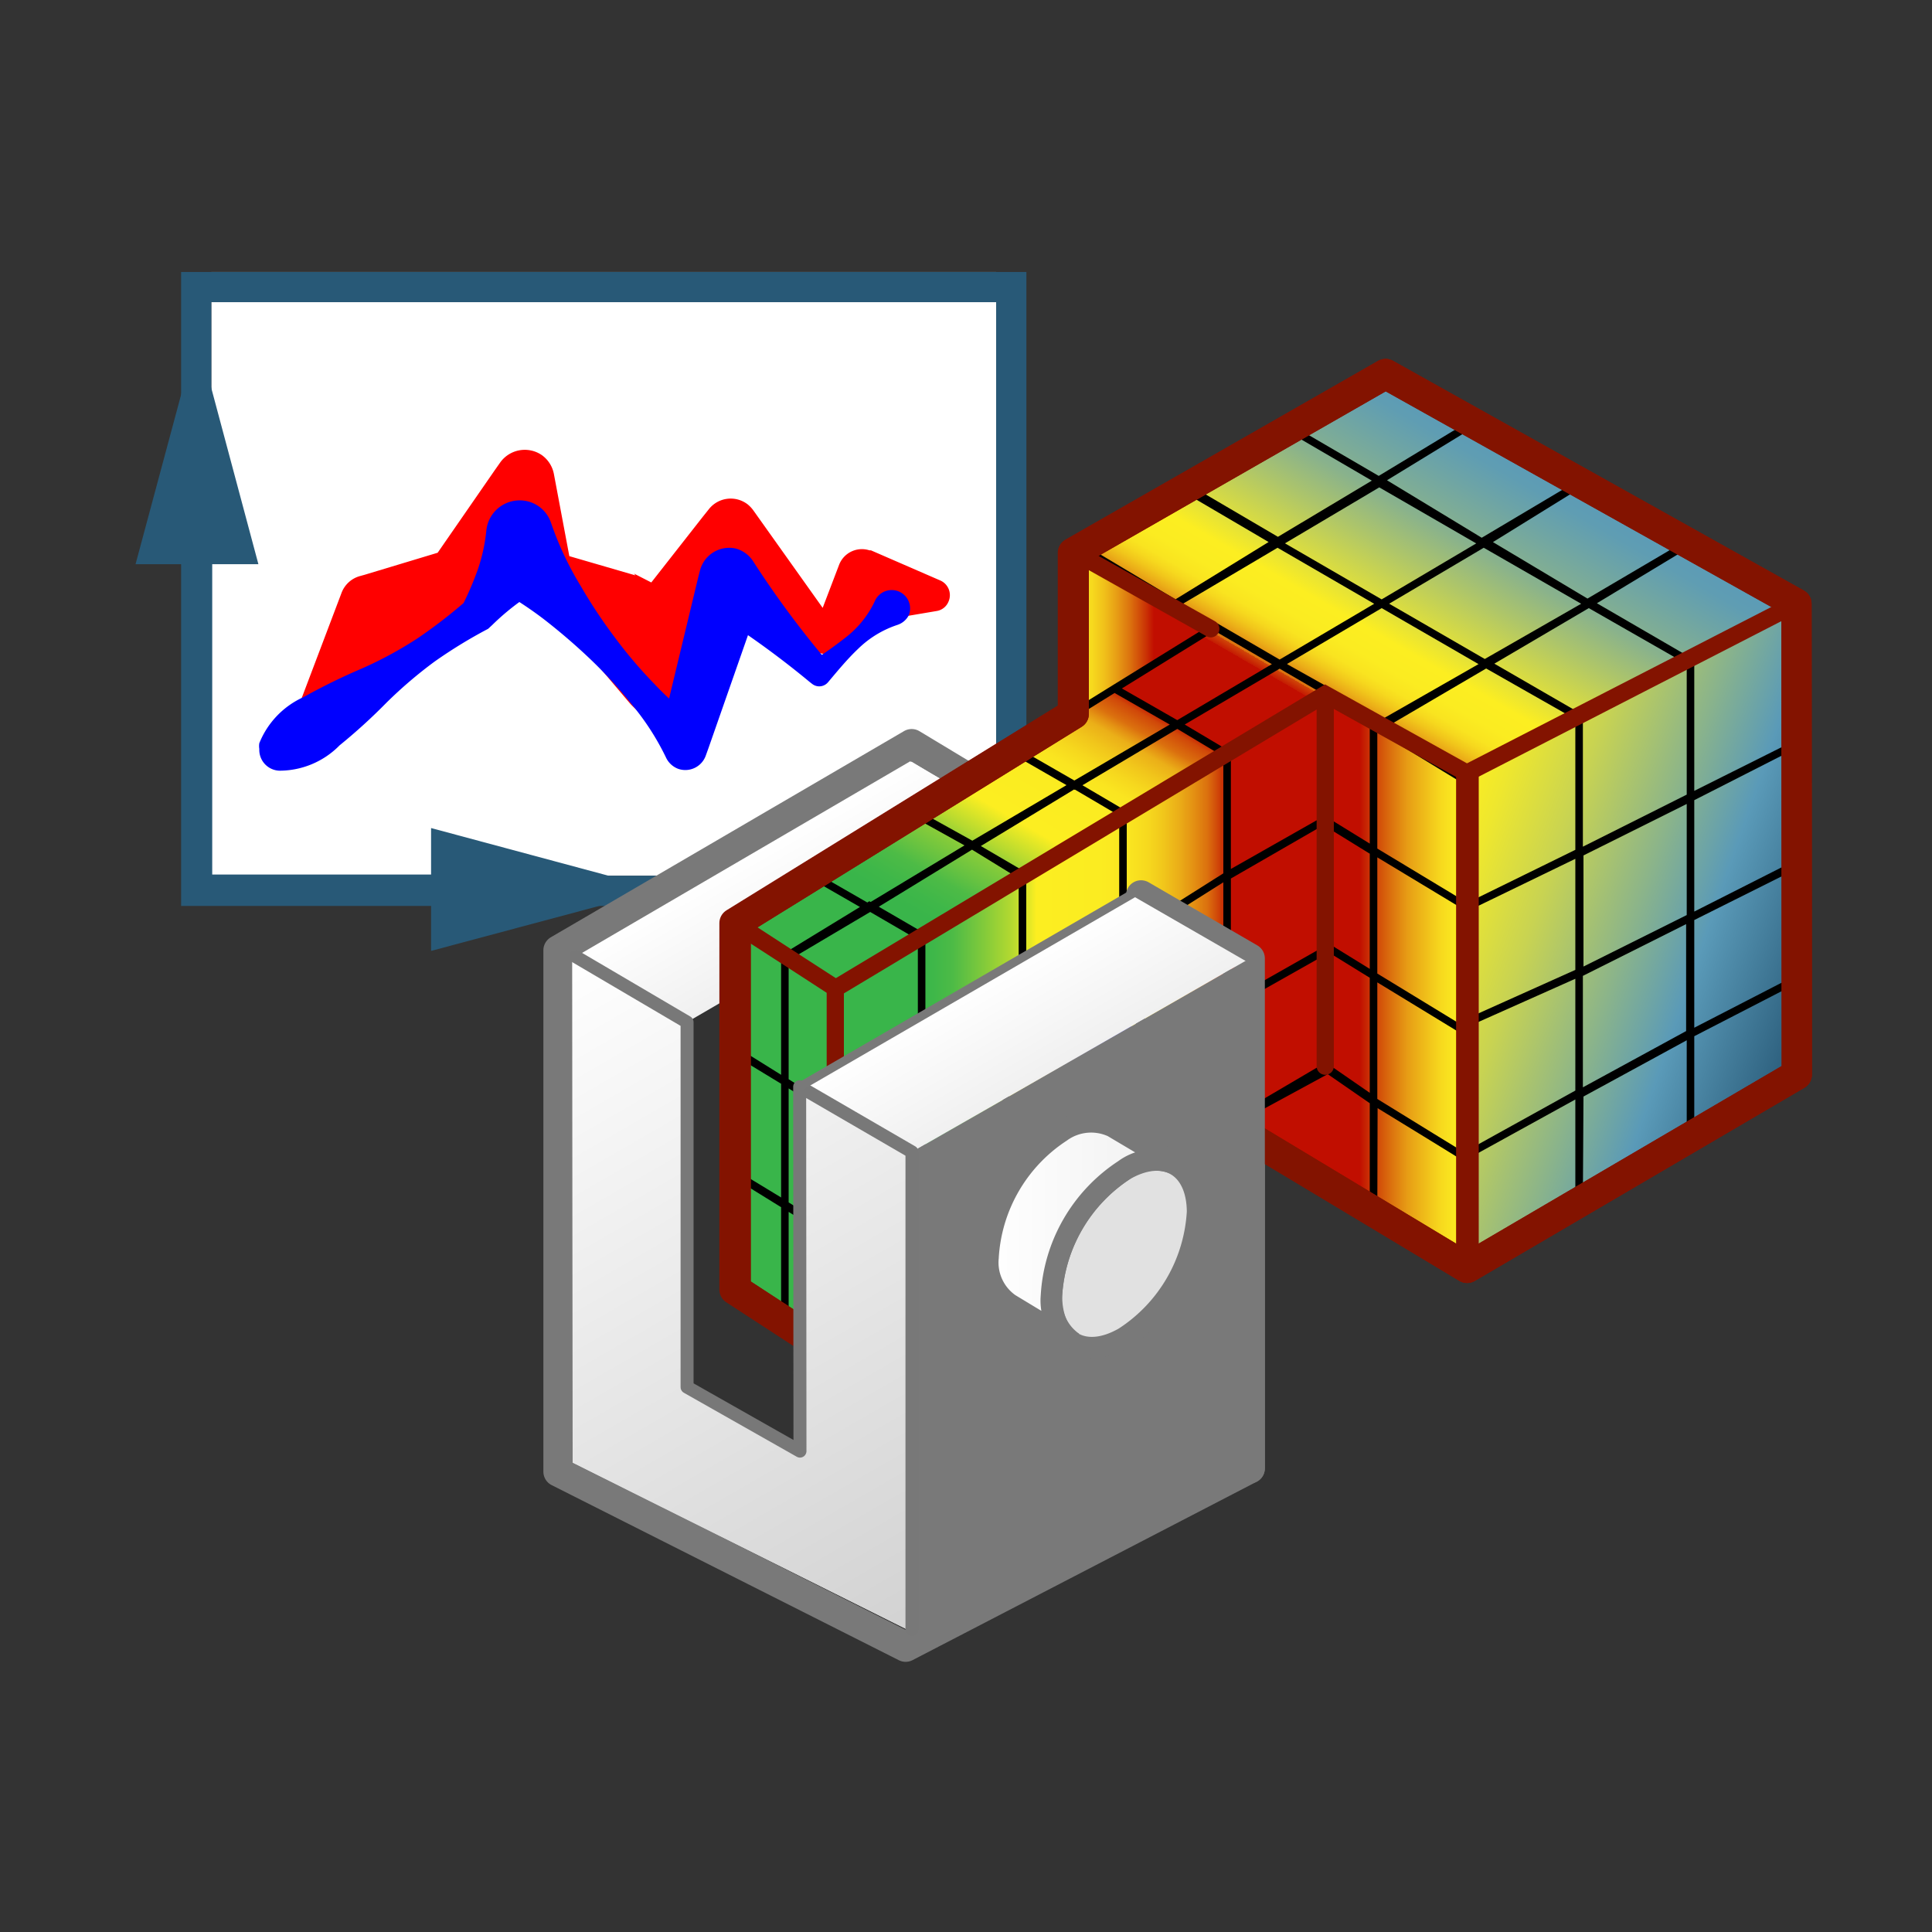 <svg xmlns="http://www.w3.org/2000/svg" xmlns:xlink="http://www.w3.org/1999/xlink" id="Layer_4" data-name="Layer 4" viewBox="0 0 64 64"><rect x="0" y="0" width="64" height="64" fill="#333333" stroke="none"/><defs><style>.cls-1{fill:#fff;}.cls-10,.cls-18,.cls-19,.cls-2,.cls-20,.cls-21,.cls-24,.cls-25,.cls-6{fill:none;}.cls-2{stroke:#285977;}.cls-3{fill:red;}.cls-4{fill:blue;}.cls-5{fill:#285977;}.cls-25,.cls-26,.cls-27,.cls-6{stroke:#797979;}.cls-10,.cls-20,.cls-21,.cls-24,.cls-25,.cls-6{stroke-linecap:round;}.cls-10,.cls-24,.cls-25,.cls-6{stroke-linejoin:round;}.cls-7{fill:#323232;}.cls-8{fill:url(#linear-gradient);}.cls-9{fill:url(#linear-gradient-2);}.cls-10,.cls-20,.cls-21{stroke:#831300;}.cls-11{fill:url(#linear-gradient-3);}.cls-12{fill:url(#linear-gradient-4);}.cls-13{fill:url(#linear-gradient-5);}.cls-14{fill:url(#linear-gradient-6);}.cls-15{fill:url(#linear-gradient-7);}.cls-16{fill:url(#linear-gradient-8);}.cls-17{fill:url(#linear-gradient-9);}.cls-18,.cls-19{stroke:#000;stroke-width:0.25px;}.cls-18{stroke-miterlimit:1;}.cls-19,.cls-20,.cls-21,.cls-26,.cls-27{stroke-miterlimit:10;}.cls-20{stroke-width:0.75px;}.cls-21{stroke-width:0.57px;}.cls-22{fill:#797979;}.cls-23{fill:url(#linear-gradient-11);}.cls-24{stroke:#787878;stroke-width:0.43px;}.cls-25{stroke-width:0.28px;}.cls-26{fill:#e1e1e1;}.cls-26,.cls-27{stroke-width:0.71px;}.cls-27{fill:url(#linear-gradient-12);}</style><linearGradient id="linear-gradient" x1="18.12" y1="31.9" x2="30.66" y2="10.19" gradientTransform="matrix(1, 0, 0, -1, 0, 64)" gradientUnits="userSpaceOnUse"><stop offset="0" stop-color="#fff"></stop><stop offset="1" stop-color="#d2d2d2"></stop></linearGradient><linearGradient id="linear-gradient-2" x1="25.54" y1="36.12" x2="27.43" y2="32.83" gradientTransform="matrix(1, 0, 0, -1, 0, 64)" gradientUnits="userSpaceOnUse"><stop offset="0" stop-color="#fff"></stop><stop offset="1" stop-color="#f0f0f0"></stop></linearGradient><linearGradient id="linear-gradient-3" x1="35.54" y1="36.44" x2="40.1" y2="36.44" gradientTransform="matrix(1, 0, 0, -1, 0, 64)" gradientUnits="userSpaceOnUse"><stop offset="0" stop-color="#fcee21"></stop><stop offset="0.06" stop-color="#fbe920"></stop><stop offset="0.14" stop-color="#f7d91e"></stop><stop offset="0.23" stop-color="#f0c01a"></stop><stop offset="0.32" stop-color="#e79d15"></stop><stop offset="0.42" stop-color="#db700e"></stop><stop offset="0.52" stop-color="#cc3906"></stop><stop offset="0.59" stop-color="#c10e00"></stop><stop offset="0.92" stop-color="#c10e00"></stop></linearGradient><linearGradient id="linear-gradient-4" x1="32.33" y1="27.73" x2="35.79" y2="33.49" gradientTransform="matrix(1, 0, 0, -1, 0, 64)" gradientUnits="userSpaceOnUse"><stop offset="0" stop-color="#39b54a"></stop><stop offset="0" stop-color="#3eb749"></stop><stop offset="0" stop-color="#4dbb46"></stop><stop offset="0" stop-color="#66c241"></stop><stop offset="0" stop-color="#88cc39"></stop><stop offset="0" stop-color="#b4d930"></stop><stop offset="0" stop-color="#e9e925"></stop><stop offset="0" stop-color="#fcee21"></stop><stop offset="0" stop-color="#fbec21"></stop><stop offset="0" stop-color="#fae520"></stop><stop offset="0" stop-color="#f6d81e"></stop><stop offset="0" stop-color="#f1c61b"></stop><stop offset="0" stop-color="#ebaf18"></stop><stop offset="0" stop-color="#e49213"></stop><stop offset="0" stop-color="#db700e"></stop><stop offset="0" stop-color="#d04809"></stop><stop offset="0" stop-color="#c51c02"></stop><stop offset="0" stop-color="#c10e00"></stop><stop offset="0" stop-color="#cc3906"></stop><stop offset="0" stop-color="#db700e"></stop><stop offset="0" stop-color="#e79d15"></stop><stop offset="0" stop-color="#f0c01a"></stop><stop offset="0" stop-color="#f7d91e"></stop><stop offset="0" stop-color="#fbe920"></stop><stop offset="0" stop-color="#fcee21"></stop><stop offset="0.15" stop-color="#cbc04c"></stop><stop offset="0.38" stop-color="#847c8b"></stop><stop offset="0.59" stop-color="#4b47bd"></stop><stop offset="0.77" stop-color="#2220e1"></stop><stop offset="0.91" stop-color="#0909f7"></stop><stop offset="1" stop-color="blue"></stop></linearGradient><linearGradient id="linear-gradient-5" x1="27.67" y1="30.03" x2="43.9" y2="30.03" gradientTransform="matrix(1, 0, 0, -1, 0, 64)" gradientUnits="userSpaceOnUse"><stop offset="0.17" stop-color="#39b54a"></stop><stop offset="0.2" stop-color="#3eb749"></stop><stop offset="0.24" stop-color="#4dbb46"></stop><stop offset="0.27" stop-color="#66c241"></stop><stop offset="0.31" stop-color="#88cc39"></stop><stop offset="0.36" stop-color="#b4d930"></stop><stop offset="0.4" stop-color="#e9e925"></stop><stop offset="0.41" stop-color="#fcee21"></stop><stop offset="0.54" stop-color="#fbec21"></stop><stop offset="0.6" stop-color="#fae520"></stop><stop offset="0.64" stop-color="#f6d81e"></stop><stop offset="0.67" stop-color="#f1c61b"></stop><stop offset="0.7" stop-color="#ebaf18"></stop><stop offset="0.73" stop-color="#e49213"></stop><stop offset="0.76" stop-color="#db700e"></stop><stop offset="0.78" stop-color="#d04809"></stop><stop offset="0.8" stop-color="#c51c02"></stop><stop offset="0.81" stop-color="#c10e00"></stop><stop offset="1" stop-color="#c10e00"></stop></linearGradient><linearGradient id="linear-gradient-6" x1="40.68" y1="31.5" x2="48.61" y2="31.5" gradientTransform="matrix(1, 0, 0, -1, 0, 64)" gradientUnits="userSpaceOnUse"><stop offset="0.26" stop-color="#c10e00"></stop><stop offset="0.55" stop-color="#c10e00"></stop><stop offset="0.6" stop-color="#cc3906"></stop><stop offset="0.68" stop-color="#db700e"></stop><stop offset="0.75" stop-color="#e79d15"></stop><stop offset="0.83" stop-color="#f0c01a"></stop><stop offset="0.89" stop-color="#f7d91e"></stop><stop offset="0.95" stop-color="#fbe920"></stop><stop offset="1" stop-color="#fcee21"></stop></linearGradient><linearGradient id="linear-gradient-7" x1="47.54" y1="35.26" x2="60.36" y2="30.85" gradientTransform="matrix(1, 0, 0, -1, 0, 64)" gradientUnits="userSpaceOnUse"><stop offset="0" stop-color="#39b54a"></stop><stop offset="0" stop-color="#3eb749"></stop><stop offset="0" stop-color="#4dbb46"></stop><stop offset="0" stop-color="#66c241"></stop><stop offset="0" stop-color="#88cc39"></stop><stop offset="0" stop-color="#b4d930"></stop><stop offset="0" stop-color="#e9e925"></stop><stop offset="0" stop-color="#fcee21"></stop><stop offset="0" stop-color="#fbec21"></stop><stop offset="0" stop-color="#fae520"></stop><stop offset="0" stop-color="#f6d81e"></stop><stop offset="0" stop-color="#f1c61b"></stop><stop offset="0" stop-color="#ebaf18"></stop><stop offset="0" stop-color="#e49213"></stop><stop offset="0" stop-color="#db700e"></stop><stop offset="0" stop-color="#d04809"></stop><stop offset="0" stop-color="#c51c02"></stop><stop offset="0" stop-color="#c10e00"></stop><stop offset="0" stop-color="#cc3906"></stop><stop offset="0" stop-color="#db700e"></stop><stop offset="0" stop-color="#e79d15"></stop><stop offset="0" stop-color="#f0c01a"></stop><stop offset="0" stop-color="#f7d91e"></stop><stop offset="0" stop-color="#fbe920"></stop><stop offset="0" stop-color="#fcee21"></stop><stop offset="0.09" stop-color="#eee72e"></stop><stop offset="0.27" stop-color="#c8d352"></stop><stop offset="0.5" stop-color="#8bb48a"></stop><stop offset="0.68" stop-color="#5a9ab8"></stop><stop offset="1" stop-color="#285977"></stop></linearGradient><linearGradient id="linear-gradient-8" x1="24.34" y1="26.26" x2="27.68" y2="26.26" gradientTransform="matrix(1, 0, 0, -1, 0, 64)" gradientUnits="userSpaceOnUse"><stop offset="0.13" stop-color="#39b54a"></stop><stop offset="0.48" stop-color="#39b54a"></stop></linearGradient><linearGradient id="linear-gradient-9" x1="35.16" y1="26.95" x2="48.64" y2="50.29" gradientTransform="matrix(1, 0, 0, -1, 0, 64)" gradientUnits="userSpaceOnUse"><stop offset="0.13" stop-color="#39b54a"></stop><stop offset="0.15" stop-color="#3eb749"></stop><stop offset="0.18" stop-color="#4dbb46"></stop><stop offset="0.2" stop-color="#66c241"></stop><stop offset="0.23" stop-color="#88cc39"></stop><stop offset="0.25" stop-color="#b4d930"></stop><stop offset="0.28" stop-color="#e9e925"></stop><stop offset="0.29" stop-color="#fcee21"></stop><stop offset="0.35" stop-color="#fbec21"></stop><stop offset="0.38" stop-color="#fae520"></stop><stop offset="0.4" stop-color="#f6d81e"></stop><stop offset="0.42" stop-color="#f1c61b"></stop><stop offset="0.44" stop-color="#ebaf18"></stop><stop offset="0.45" stop-color="#e49213"></stop><stop offset="0.46" stop-color="#db700e"></stop><stop offset="0.48" stop-color="#d04809"></stop><stop offset="0.49" stop-color="#c51c02"></stop><stop offset="0.49" stop-color="#c10e00"></stop><stop offset="0.6" stop-color="#c10e00"></stop><stop offset="0.6" stop-color="#c41a02"></stop><stop offset="0.61" stop-color="#d04608"></stop><stop offset="0.61" stop-color="#da6e0e"></stop><stop offset="0.62" stop-color="#e39113"></stop><stop offset="0.63" stop-color="#ebae18"></stop><stop offset="0.64" stop-color="#f1c61b"></stop><stop offset="0.65" stop-color="#f6d81e"></stop><stop offset="0.66" stop-color="#f9e420"></stop><stop offset="0.68" stop-color="#fbec21"></stop><stop offset="0.71" stop-color="#fcee21"></stop><stop offset="0.75" stop-color="#dbdd40"></stop><stop offset="0.81" stop-color="#adc56a"></stop><stop offset="0.86" stop-color="#89b28c"></stop><stop offset="0.92" stop-color="#6fa5a4"></stop><stop offset="0.96" stop-color="#5f9db3"></stop><stop offset="1" stop-color="#5a9ab8"></stop></linearGradient><linearGradient id="linear-gradient-11" x1="32.99" y1="31.78" x2="34.89" y2="28.49" xlink:href="#linear-gradient-2"></linearGradient><linearGradient id="linear-gradient-12" x1="32.73" y1="23.18" x2="38.96" y2="23.18" xlink:href="#linear-gradient-2"></linearGradient></defs><title>29148_PhysicsResult_R21XArtboard 1</title><g id="Layer_114_copy_8" data-name="Layer 114 copy 8"><rect id="page_02_degrad&#xE9;_lin&#xE9;aire" data-name="page  02  degrad&#xE9; lin&#xE9;aire" class="cls-1" x="7" y="9.01" width="26" height="20"></rect><rect id="page_03_degrade_diagonale" data-name="page  03  degrade  diagonale" class="cls-2" x="6.5" y="9.51" width="27" height="20"></rect><path class="cls-3" d="M9.56,24.27l1.75-4.62a.91.91,0,0,1,.59-.56l.18-.05,2.85-.86-.75.59,2.2-3.18.19-.27a1,1,0,0,1,1.37-.25,1,1,0,0,1,.41.64l.53,2.82-.1-.13,2.27.66L21,19l2.34,1.2-3,.67,2.94-3.75.2-.25a.92.92,0,0,1,1.29-.16,1.07,1.07,0,0,1,.18.19l2.81,3.95-.78,0,.82-2.15a.81.81,0,0,1,1-.47h.05l2.3,1a.53.53,0,0,1,.27.7.51.51,0,0,1-.39.31l-2.48.42,1.11-.45L27.73,21.5l-.11.07a.54.54,0,0,1-.67-.06l-3.56-3.27L25.06,18l-1.21,4.6a1.73,1.73,0,0,1-2.12,1.24,1.81,1.81,0,0,1-.88-.56h0l-1.69-2-.08-.07L18.22,19l0,0-.07-.09-1.8-2.24,2,.12-1.81,3.41a1.15,1.15,0,0,1-.67.56l-.08,0-2.83.91.77-.61-3.23,3.74a.52.52,0,0,1-.88-.52Z"></path><path class="cls-4" d="M29.73,20.7a3.37,3.37,0,0,0-1.3.79c-.36.34-.68.73-1,1.11a.38.38,0,0,1-.52.06l-.09-.07a29.72,29.72,0,0,0-3.39-2.43l1.82-.47-1.78,5.09-.09.25a.72.72,0,0,1-.91.44.73.73,0,0,1-.41-.38,8.48,8.48,0,0,0-1.12-1.74,15.15,15.15,0,0,0-1.38-1.51A20.16,20.16,0,0,0,18,20.5a12.52,12.52,0,0,0-1.8-1.14l2.2-.09a5.27,5.27,0,0,0-1.15.64,8,8,0,0,0-.94.79l-.14.13h0a16,16,0,0,0-1.78,1.09,14.64,14.64,0,0,0-1.59,1.36,18.61,18.61,0,0,1-1.55,1.41,2.79,2.79,0,0,1-2,.84.69.69,0,0,1-.66-.72.58.58,0,0,1,0-.19,2.83,2.83,0,0,1,1.47-1.53A20.49,20.49,0,0,1,12,22.14a13,13,0,0,0,1.84-1,16.93,16.93,0,0,0,1.65-1.28l-.14.13a10.36,10.36,0,0,0,.48-1.13,5.7,5.7,0,0,0,.28-1.28,1.11,1.11,0,0,1,1.21-1,1.09,1.09,0,0,1,.93.73l.06.17a10.63,10.63,0,0,0,.92,1.92,17.08,17.08,0,0,0,1.14,1.72,15.21,15.21,0,0,0,1.33,1.56A8.17,8.17,0,0,0,23.29,24l-1.41.32,1.26-5.24.05-.19a1,1,0,0,1,1.18-.72,1,1,0,0,1,.59.44,31.75,31.75,0,0,0,2.48,3.34h-.61a13.58,13.58,0,0,0,1.23-.87A3.28,3.28,0,0,0,29,19.87a.61.61,0,0,1,1.11.5A.65.65,0,0,1,29.73,20.7Z"></path><g id="page_03_degrade_diagonale-2" data-name="page  03  degrade  diagonale"><polyline class="cls-2" points="15.67 29.47 6.53 29.47 6.53 17.3"></polyline><polygon class="cls-5" points="14.28 27.43 21.87 29.47 14.28 31.5 14.28 27.43"></polygon><polygon class="cls-5" points="8.56 18.69 6.53 11.1 4.49 18.69 8.56 18.69"></polygon></g></g><g id="Layer_5" data-name="Layer 5"><path id="CONTOUR" class="cls-6" d="M41.4,31.51l-4-2.36L34.3,30.81l0-3.69L30.2,24.65,18.5,31.48V48.75L30,54.55,41.4,48.64ZM26.73,36v3.43a1.58,1.58,0,0,1-.92-1.63,5.32,5.32,0,0,1,2.41-4.16c.92-.54,1.72-.39,2.13.26Zm9.68,6.66-2.6-1.33H33.5v-1c0-.85,1.31-1.63,2-2,1.16-.67,2.26-.13,2.26,1.2A4.51,4.51,0,0,1,36.41,42.66Z"></path><g id="Layer_1_copy_34" data-name="Layer 1 copy 34"><path class="cls-7" d="M22.76,33.86,33.9,27.42l0,16L22.76,50V33.86ZM28,39.18A5.32,5.32,0,0,0,30.41,35c0-1.54-1.09-2.15-2.42-1.38a5.28,5.28,0,0,0-2.4,4.16c0,1.53,1.09,2.15,2.42,1.38"></path><polygon class="cls-8" points="26.49 36 26.5 48.07 22.76 45.95 22.76 33.86 18.96 31.61 18.97 48.45 30.21 54.06 30.21 38.16 26.49 36"></polygon><polygon id="dessus_1_" data-name="dessus 1  *" class="cls-9" points="22.76 33.86 19.07 31.69 30.15 25.22 33.9 27.38 22.76 33.86"></polygon></g><path id="contour-2" data-name="contour" class="cls-10" d="M59.51,20,45.9,12.39h0L35.54,18.31v5.34L24.33,30.58V42.72l3.35,2.18,13-7.65L48.6,42l10.92-6.4Z"></path><g id="Layer_23_copy_6" data-name="Layer 23 copy 6"><polygon id="color" class="cls-11" points="40.1 36.81 35.54 33.96 35.54 18.31 40.08 20.83 40.1 36.81"></polygon><path id="color_" data-name="color&gt;" class="cls-12" d="M37,31.24l-4.18-2.43a1.65,1.65,0,0,1,.68,1.51,5.18,5.18,0,0,1-2.35,4.08,1.66,1.66,0,0,1-1.68.16L33.68,37a1.66,1.66,0,0,0,1.68-.17,5.16,5.16,0,0,0,2.35-4.07A1.64,1.64,0,0,0,37,31.24Z"></path><path id="color_ok" data-name="color ok" class="cls-13" d="M27.68,32.74,43.9,23V35.32L27.67,44.91Zm7.67,4.08a5.15,5.15,0,0,0,2.35-4.08c0-1.49-1-2.1-2.29-1.34A5.23,5.23,0,0,0,33,35.47c0,1.5,1.06,2.1,2.36,1.35"></path><polygon id="color-2" data-name="color" class="cls-14" points="48.61 41.97 40.68 37.25 43.9 35.32 43.9 23.03 48.6 25.67 48.61 41.97"></polygon><path id="color_2" data-name="color**" class="cls-15" d="M48.6,25.67l11-5.66,0,15.56L48.61,42Z"></path><polygon id="color_bout_tenon_color_ok_" data-name="color bout tenon color ok   ***" class="cls-16" points="27.67 44.91 24.34 42.72 24.34 30.57 27.68 32.73 27.67 44.91"></polygon><path id="color_top_ok_" data-name="color top ok    ***" class="cls-17" d="M45.9,12.39,35.57,18.31l4.51,2.52L24.33,30.57l3.35,2.17L43.9,23l4.7,2.64,11-5.66Z"></path></g><g id="tenon_copy_26" data-name="tenon copy 26"><path class="cls-18" d="M37.91,32.85a4.56,4.56,0,0,1-.45,1.85l-.08.16a3,3,0,0,1-.19.36,4.68,4.68,0,0,1-1.63,1.7,1.7,1.7,0,0,1-1.58.21,1.64,1.64,0,0,1-.22-.14,1.72,1.72,0,0,1-.57-1.42,4.65,4.65,0,0,1,.57-2.08c.08-.15.15-.28.24-.42a4.73,4.73,0,0,1,1.54-1.57,1.76,1.76,0,0,1,1.51-.23,1.09,1.09,0,0,1,.33.19l.06.05A1.84,1.84,0,0,1,37.91,32.85Zm-10.25,8v4l2.87-1.67v-4.1Zm2.87-1.76v4.1l3.34-2V37.33Zm10.12-1.84,3.26-1.77v-4l-3.26,1.84Zm-6.78-3.94-3.34,1.73v4l3.34-1.78M30.53,31l-2.87,1.7v4.1l2.87-1.76Zm0,4-2.87,1.76v4l2.87-1.76Zm6.67.29v3.91l3.45-2v-4Zm-3.33,5.92,3.33-2V35.35M33.87,29l-3.34,2v4l3.34-1.73Zm3.33,6.32,3.45-2V29L37.2,31.18m0,0L40.65,29V25L37.2,27Zm3.45,2.14,3.26-1.85V27.15L40.65,29Zm0-4.29,3.26-1.88V23.06L40.65,25Z"></path><path class="cls-19" d="M45.5,32.32l-1.62-1V27.21l1.62,1Zm0,0-1.62-1v4l1.62,1.12Zm0-8.28-1.62-1v4.13l1.62,1Zm0,12.44,3.1,1.9V34.21l-3.1-1.89Zm-1.62-1.12-2.38,1.4v1l4,2.38V36.48Zm1.62-7.18,3.1,1.87V25.89L45.5,24Zm0,4.14,3.1,1.89V30.05l-3.1-1.87Zm0,7.8L48.61,42V38.39l-3.1-1.91Z"></path><path class="cls-19" d="M59.2,24.8v4L56,30.4v-4ZM56,34.25l3.22-1.66V28.77L56,30.4ZM52.31,23.73,48.7,25.64V30l3.61-1.75Zm0,4.54L56,26.43l0-4.73-3.69,2ZM59.2,24.8V20.2L56,21.7l0,4.73Zm-6.89,7.43L48.7,33.84V38.2l3.61-2Zm0-4L48.7,30v3.83l3.61-1.62Zm0,4v4l3.67-2V30.4ZM56,30.4v-4l-3.67,1.84v4ZM48.7,38.2v3.59l3.61-2.14V36.21Zm3.61,1.45L56,37.51V34.25l-3.67,2ZM56,34.25v3.26l3.22-1.92v-3Z"></path><path class="cls-19" d="M26,39.92l-1.86-1.15v-4.1L26,35.83Zm0,4L27.6,45v-4.1l-1.6-1Zm0-12.16-1.86-1.15v4.09L26,35.83Zm-1.86,7v3.82L26,43.89v-4ZM26,39.92l1.6,1v-4.1l-1.6-1Zm0-4.09,1.6,1V32.74l-1.6-1Z"></path><path class="cls-19" d="M45.69,15.92,42.74,14.2l3.16-1.81L48.83,14Zm-3.37,2-3-1.76-3.46,2L38.94,20Zm3.37-2L42.74,14.2l-3.46,2,3,1.76ZM39,24l-2.08-1.19-3.32,2.06,2,1.15Zm1.25-3.25-3.33,2.06L39,24l3.4-2ZM42.32,18l-3.38,2,3.44,2,3.39-2Zm6.83,0-3.46-2-3.37,2,3.45,2Zm-6.77,4,3.44,2,3.41-2-3.46-2Zm3.39-2,3.46,2,3.4-2-3.48-2Zm6.86,0L55.94,18l-3.56-2-3.23,1.92Zm-3.48-2L52.38,16l-3.55-2-3.14,1.9ZM28.8,30.05l1.72,1,3.39-2L32.2,28Zm17-6.09,2.87,1.66,3.62-1.88L49.23,22Zm3.41-2,3.08,1.78,3.61-1.87L52.63,20Zm3.4-2,3.29,1.91L59.51,20l-3.57-2ZM42.38,22,39,24l1.68,1L43.9,23l1.79,1,.13-.07ZM32.2,28l-2-1.11L26.92,29l1.88,1.08ZM26.92,29l-2.58,1.6,1.71,1.11,2.75-1.63Zm8.67-3-2-1.15-3.33,2.06,2,1.11Zm-9.54,5.68,1.63,1L30.52,31l-1.72-1ZM35.59,26l1.7,1,3.38-2L39,24ZM32.2,28l1.71,1,3.38-2-1.7-1Z"></path></g><path id="contour-3" data-name="contour" class="cls-10" d="M59.51,20,45.9,12.39h0L35.57,18.31l0,5.34-11.2,6.93V42.72l3.35,2.18,13-7.65L48.6,42l10.92-6.4Z"></path><g id="Layer_25_copy_6" data-name="Layer 25 copy 6"><path class="cls-20" d="M48.61,42l0-16.33"></path><path id="contour-4" data-name="contour" class="cls-10" d="M59.51,20,45.9,12.39h0L35.57,18.31l0,5.34-11.2,6.93V42.72l3.34,2.19,13-7.66L48.6,42l10.92-6.4Z"></path><path class="cls-21" d="M24.34,30.57l3.34,2.17L43.9,23l4.69,2.61L59.51,20M27.67,44.91V32.73l-3.34-2.16M43.9,35.32V23m-3.79-2.17-4.54-2.55"></path></g><g id="Layer_1_copy_34-2" data-name="Layer 1 copy 34"><path class="cls-6" d="M37.8,29.66l3.6,2.09V48.64"></path><path class="cls-22" d="M30.21,38.16,41.4,31.75V48.4L30.21,54Zm5.42,5.28A5.29,5.29,0,0,0,38,39.28c0-1.53-1.09-2.15-2.42-1.38a5.28,5.28,0,0,0-2.4,4.16c0,1.53,1.08,2.15,2.41,1.38"></path><polygon class="cls-8" points="26.49 36 26.5 48.07 22.76 45.95 22.76 33.86 18.96 31.61 18.97 48.45 30.21 54.06 30.21 38.16 26.49 36"></polygon><polygon id="dessus_1_2" data-name="dessus 1  *" class="cls-23" points="30.21 38.16 26.49 36 37.6 29.56 41.4 31.75 30.21 38.16"></polygon><polyline class="cls-24" points="30.21 53.98 30.21 38.16 26.49 36 26.5 48.07 22.76 45.95 22.76 33.86 19.07 31.69"></polyline><polyline id="dessus_1_3" data-name="dessus 1  *" class="cls-25" points="26.49 36 37.6 29.56 41.4 31.75"></polyline><path class="cls-26" d="M37.24,38.76c1.33-.77,2.42-.15,2.43,1.38a5.32,5.32,0,0,1-2.42,4.17c-1.33.77-2.41.15-2.42-1.38A5.34,5.34,0,0,1,37.24,38.76Z"></path><path class="cls-27" d="M36.86,37.32a1.71,1.71,0,0,0-1.72.17,5.34,5.34,0,0,0-2.41,4.17,1.68,1.68,0,0,0,.71,1.54l2.1,1.27a1.7,1.7,0,0,1-.71-1.54,5.34,5.34,0,0,1,2.41-4.17A1.71,1.71,0,0,1,39,38.59Z"></path></g></g></svg>